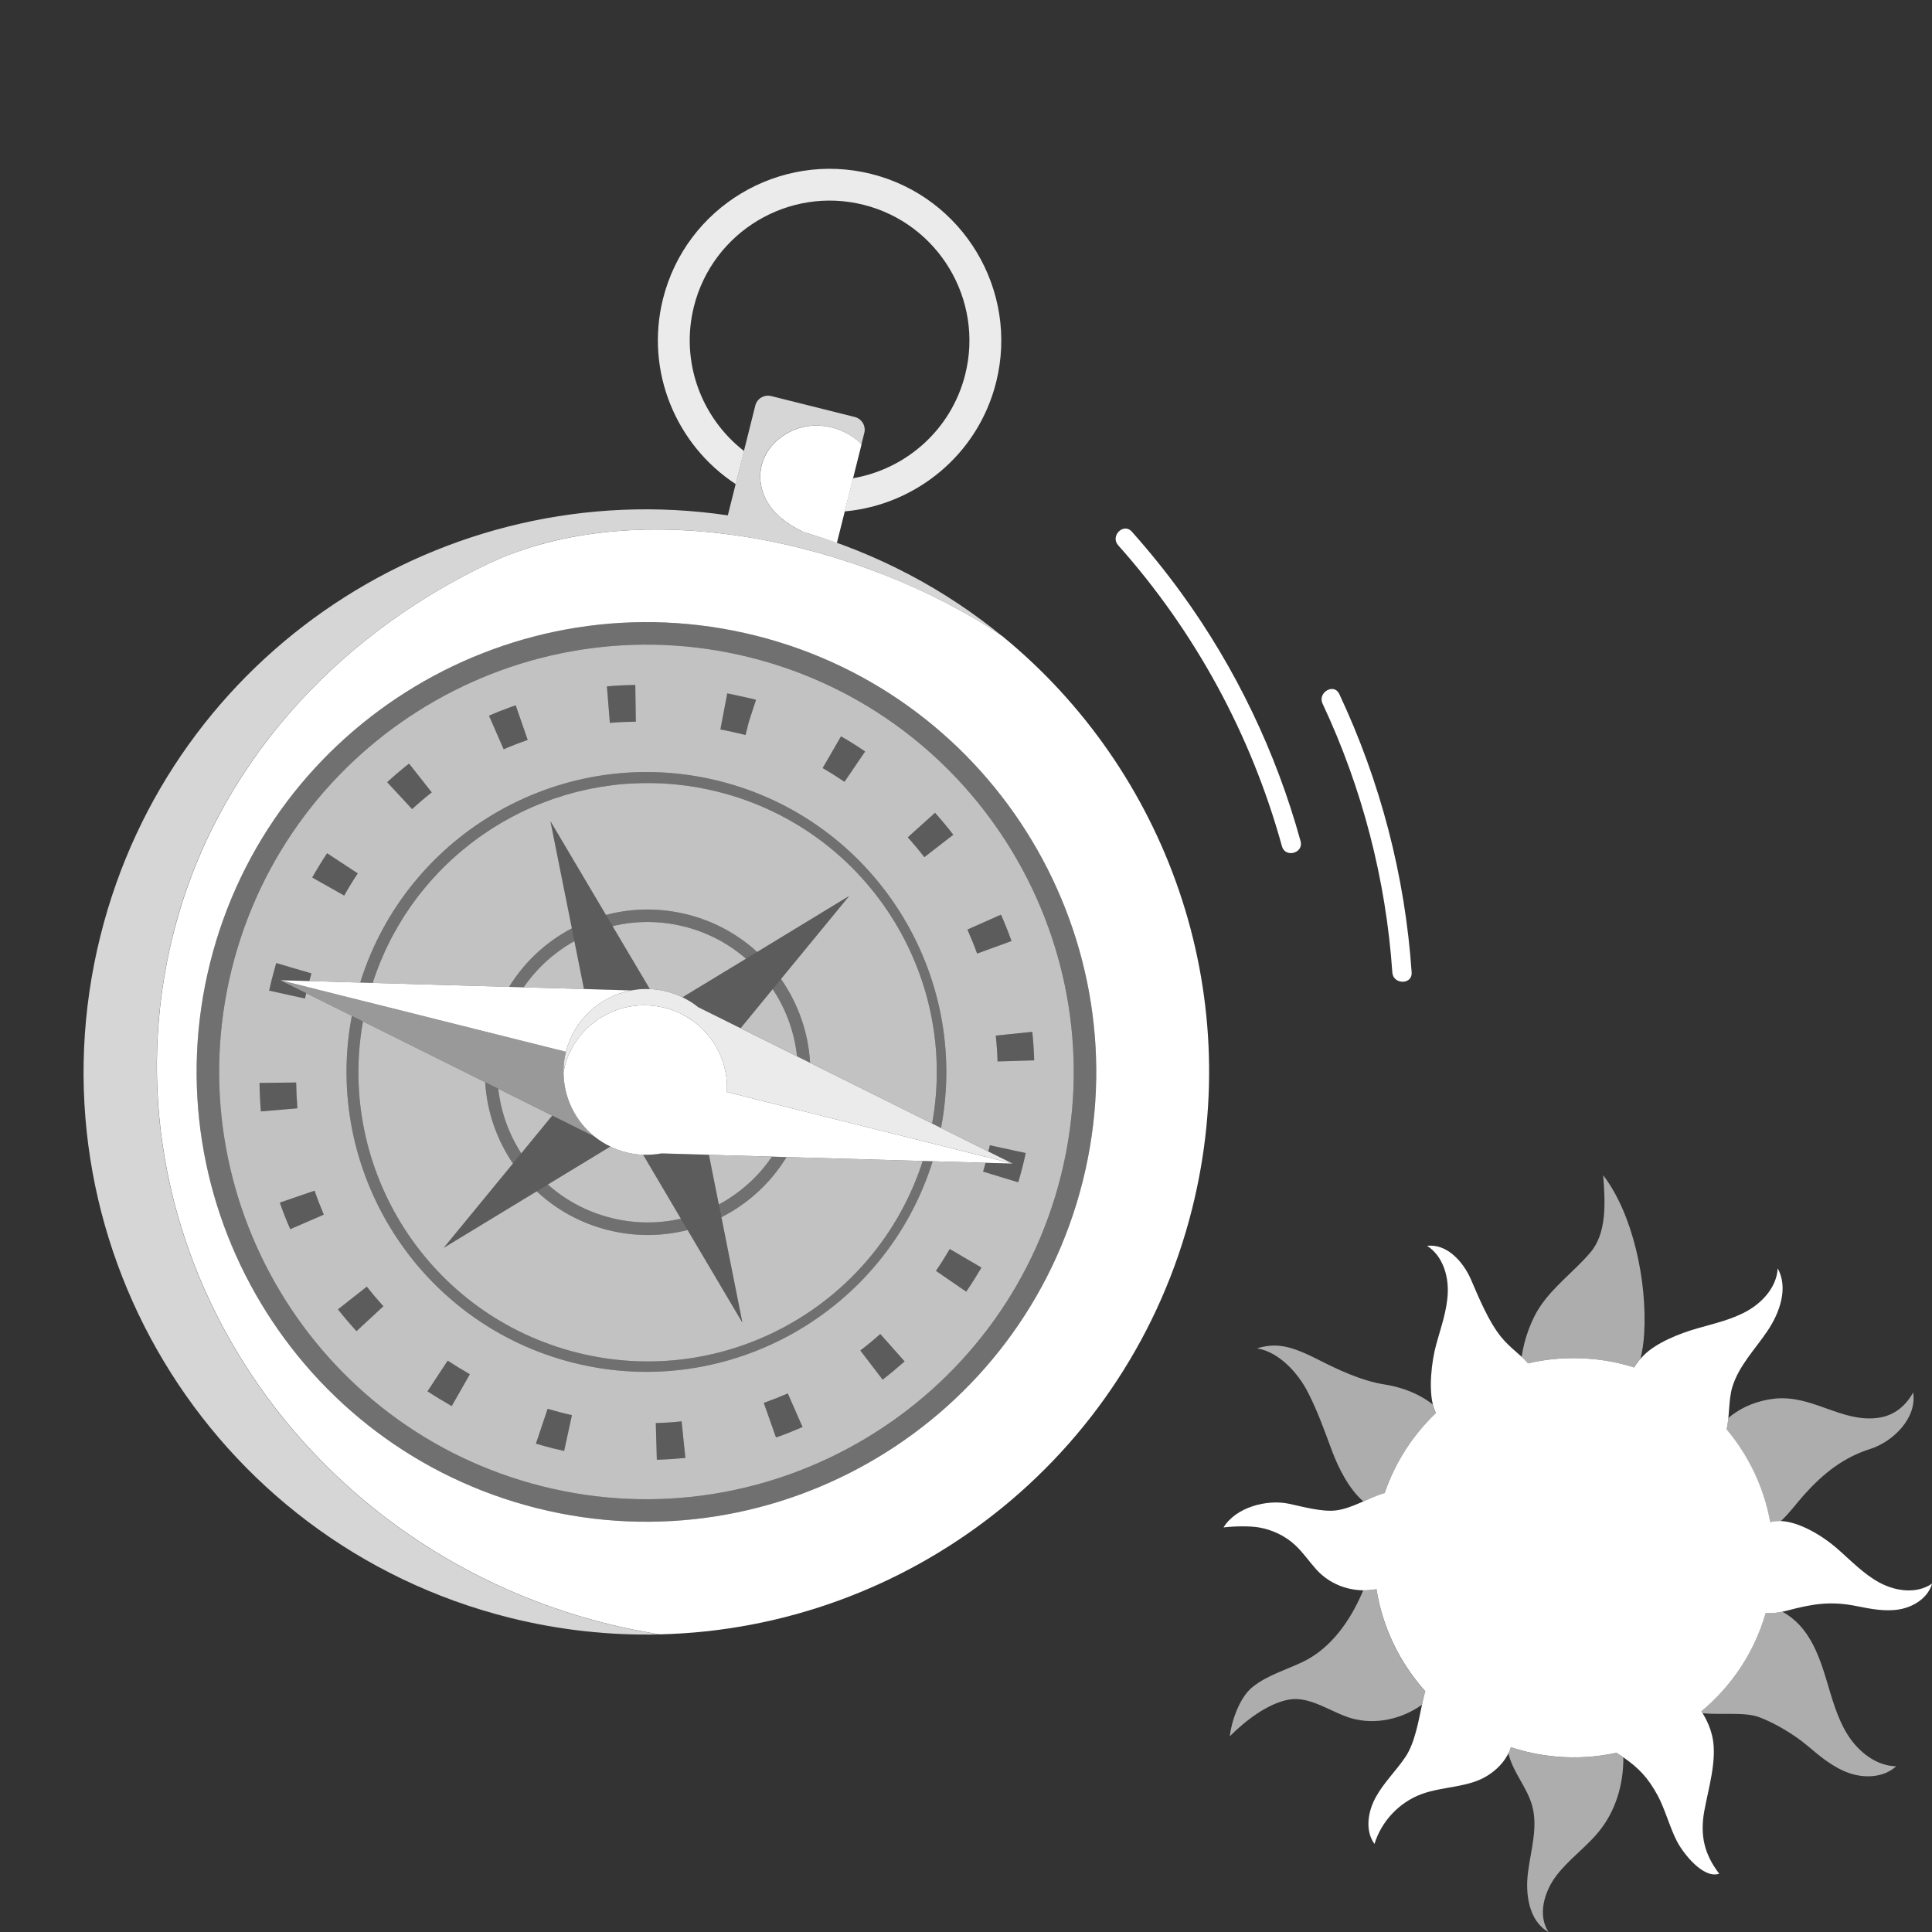 <svg viewBox="0 0 300 300" xmlns="http://www.w3.org/2000/svg"><rect x="0" y="0" width="300" height="300" fill="#333333" stroke="none"/><g fill="#fff"><path d="m 119.86 179.6 c -.13 .19 -.26 .37 -.39 .56 -.13 .2 -.28 .4 -.44 .59 -.28 .37 -.58 .74 -.89 1.09 -.01 .01 -.02 .03 -.03 .04 -.3 .33 -.6 .66 -.92 .98 -.59 .6 -1.21 1.16 -1.86 1.69 -.12 .1 -.24 .2 -.36 .29 -1.05 .82 -2.17 1.56 -3.35 2.19 l .4 1.98 c 4.12 -2.09 7.65 -5.3 10.11 -9.34 l -2.26 -.07" opacity=".3"/><path d="m 121.27 152.02 l -1.29 1.57 c 2.06 3.09 3.38 6.67 3.78 10.43 l 2.03 1.01 c -.27 -4.72 -1.87 -9.22 -4.52 -13.01 z" opacity=".3"/><path d="m 105.73 189.24 c -3.46 .79 -7.15 .8 -10.83 -.12 -3.78 -.95 -7.11 -2.76 -9.83 -5.19 l -1.73 1.06 c 3.03 2.83 6.79 4.95 11.09 6.02 4.2 1.05 8.42 .98 12.34 -.01 z" opacity=".3"/><path d="m 77.37 169.06 l -2.03 -1.01 c .27 4.57 1.8 8.92 4.31 12.62 l 1.29 -1.58 c -1.93 -3 -3.17 -6.43 -3.57 -10.03 z" opacity=".3"/><path d="m 106.69 141.99 c -4.29 -1.07 -8.6 -.98 -12.6 .08 l 1.03 1.74 c .2 -.05 .41 -.09 .62 -.14 .31 -.06 .62 -.12 .94 -.18 .31 -.06 .63 -.1 .95 -.14 .02 0 .04 0 .05 -.01 .31 -.03 .61 -.06 .91 -.09 .31 -.02 .62 -.04 .93 -.06 2.2 -.1 4.46 .12 6.7 .68 3.68 .92 6.94 2.67 9.62 5 l 1.73 -1.05 c -2.99 -2.74 -6.68 -4.78 -10.88 -5.83 z" opacity=".3"/><path d="m 88.8 144.15 c -3.96 2.07 -7.35 5.19 -9.75 9.09 l 2.26 .07 c .15 -.21 .29 -.42 .44 -.62 .16 -.22 .33 -.44 .5 -.65 .19 -.25 .39 -.49 .6 -.73 0 -.01 .01 -.01 .02 -.02 .19 -.22 .39 -.45 .59 -.66 .14 -.16 .29 -.31 .44 -.46 .18 -.19 .37 -.38 .57 -.56 .22 -.22 .45 -.42 .68 -.62 .02 -.02 .04 -.04 .06 -.05 .24 -.21 .47 -.41 .72 -.6 .25 -.2 .5 -.4 .76 -.59 .18 -.14 .37 -.28 .57 -.41 .28 -.2 .57 -.39 .87 -.57 .35 -.22 .7 -.44 1.06 -.63 z" opacity=".3"/><path d="m 143.28 180.28 c -7.17 22.32 -30.55 35.55 -53.62 29.77 -23.05 -5.77 -37.43 -28.39 -33.3 -51.44 l -1.73 -.86 c -4.59 24.06 10.4 47.86 34.44 53.87 24.03 6.02 48.46 -7.92 55.75 -31.3 z" opacity=".3"/><path d="m 111.69 121.28 c -24.05 -6.02 -48.48 7.92 -55.76 31.29 l 1.94 .06 c -.01 -.02 0 -.03 .02 -.05 .18 -.57 .38 -1.13 .58 -1.69 .21 -.57 .43 -1.14 .67 -1.7 .21 -.51 .43 -1.02 .66 -1.53 .04 -.09 .08 -.17 .13 -.26 .48 -1.05 1.01 -2.07 1.58 -3.06 .29 -.52 .59 -1.02 .9 -1.52 0 -.01 .01 -.02 .01 -.03 .32 -.5 .63 -.99 .96 -1.47 .32 -.48 .65 -.95 1 -1.41 .04 -.06 .08 -.13 .13 -.19 .31 -.42 .63 -.83 .96 -1.24 2.21 -2.77 4.73 -5.25 7.49 -7.39 .28 -.22 .55 -.43 .83 -.63 .35 -.27 .71 -.53 1.08 -.78 .37 -.26 .74 -.51 1.11 -.75 .18 -.12 .36 -.24 .54 -.35 .33 -.21 .66 -.41 1 -.61 .19 -.12 .38 -.24 .58 -.34 .29 -.17 .58 -.34 .87 -.49 .22 -.13 .45 -.26 .69 -.37 .36 -.2 .72 -.38 1.09 -.56 .1 -.05 .19 -.1 .29 -.14 .46 -.23 .92 -.44 1.39 -.64 .08 -.05 .17 -.08 .25 -.12 .44 -.19 .89 -.38 1.34 -.55 .16 -.07 .31 -.13 .47 -.18 .48 -.19 .95 -.36 1.43 -.53 .02 -.01 .04 -.02 .06 -.02 .5 -.17 .99 -.33 1.5 -.48 .14 -.05 .28 -.1 .42 -.13 .36 -.11 .73 -.21 1.1 -.31 .26 -.07 .52 -.14 .78 -.2 .27 -.07 .53 -.13 .8 -.19 .32 -.08 .64 -.15 .96 -.21 .19 -.05 .39 -.09 .59 -.11 .44 -.1 .88 -.17 1.32 -.24 .56 -.09 1.13 -.17 1.69 -.24 .54 -.07 1.09 -.13 1.64 -.17 .41 -.04 .83 -.07 1.24 -.08 4.41 -.26 8.93 .14 13.44 1.27 23.08 5.78 37.47 28.45 33.28 51.52 l 1.38 .69 c 4.59 -24.05 -10.39 -47.85 -34.43 -53.87 z" opacity=".3"/><path d="m 122.13 179.67 c -2.46 4.04 -5.99 7.25 -10.11 9.34 l 3.26 16.37 -8.51 -14.38 c -3.92 .99 -8.14 1.06 -12.34 .01 -4.3 -1.07 -8.06 -3.19 -11.09 -6.02 l -14.45 8.78 10.76 -13.1 c -2.51 -3.7 -4.04 -8.05 -4.31 -12.62 l -18.98 -9.44 c -4.13 23.05 10.25 45.67 33.3 51.44 23.07 5.78 46.45 -7.45 53.62 -29.77 z" opacity=".7"/><path d="m 111.46 122.94 c -4.51 -1.13 -9.03 -1.53 -13.44 -1.27 -.41 .01 -.83 .04 -1.24 .08 -.55 .04 -1.1 .1 -1.64 .17 -.56 .07 -1.13 .15 -1.69 .24 -.44 .07 -.88 .14 -1.32 .24 -.2 .02 -.4 .06 -.59 .11 -.32 .06 -.64 .13 -.96 .21 -.27 .06 -.53 .12 -.8 .19 -.26 .06 -.52 .13 -.78 .2 -.37 .1 -.74 .2 -1.1 .31 -.14 .03 -.28 .08 -.42 .13 -.5 .15 -1 .31 -1.5 .48 -.02 0 -.04 .01 -.06 .02 -.48 .17 -.95 .34 -1.43 .53 -.16 .05 -.31 .11 -.47 .18 -.45 .17 -.9 .36 -1.34 .55 -.08 .04 -.17 .07 -.25 .12 -.47 .2 -.93 .41 -1.39 .64 -.1 .04 -.19 .09 -.29 .14 -.37 .18 -.73 .36 -1.09 .56 -.24 .11 -.47 .24 -.69 .37 -.29 .15 -.58 .32 -.87 .49 -.2 .1 -.39 .22 -.58 .34 -.34 .2 -.67 .4 -1 .61 -.18 .11 -.36 .23 -.54 .35 -.37 .24 -.74 .49 -1.11 .75 -.37 .25 -.73 .51 -1.08 .78 -.28 .2 -.55 .41 -.83 .63 -2.76 2.14 -5.28 4.62 -7.49 7.39 -.33 .41 -.65 .82 -.96 1.24 -.05 .06 -.09 .13 -.13 .19 -.35 .46 -.68 .93 -1 1.41 -.33 .48 -.64 .97 -.96 1.47 0 .01 -.01 .02 -.01 .03 -.31 .5 -.61 1 -.9 1.52 -.57 .99 -1.1 2.01 -1.58 3.06 -.05 .09 -.09 .17 -.13 .26 -.23 .51 -.45 1.02 -.66 1.53 -.24 .56 -.46 1.13 -.67 1.7 -.2 .56 -.4 1.12 -.58 1.69 -.02 .02 -.03 .03 -.02 .05 l 21.18 .61 c 2.4 -3.9 5.79 -7.02 9.75 -9.09 l -3.33 -16.64 8.62 14.56 c 4 -1.06 8.31 -1.15 12.6 -.08 4.2 1.05 7.89 3.09 10.88 5.83 l 14.3 -8.7 -10.6 12.9 c 2.65 3.79 4.25 8.29 4.52 13.01 l 18.95 9.43 c 4.19 -23.07 -10.2 -45.74 -33.28 -51.52 z" opacity=".7"/><path d="m 90.68 153.58 l -9.37 -.27 c .15 -.21 .29 -.42 .44 -.62 .16 -.22 .33 -.44 .5 -.65 .19 -.25 .39 -.49 .6 -.73 0 -.01 .01 -.01 .02 -.02 .19 -.22 .39 -.45 .59 -.66 .14 -.16 .29 -.31 .44 -.46 .18 -.19 .37 -.38 .57 -.56 .22 -.22 .45 -.42 .68 -.62 .02 -.02 .04 -.04 .06 -.05 .24 -.21 .47 -.41 .72 -.6 .25 -.2 .5 -.4 .76 -.59 .18 -.14 .37 -.28 .57 -.41 .28 -.2 .57 -.39 .87 -.57 .35 -.22 .7 -.44 1.06 -.63 z" opacity=".7"/><path d="m 85.75 173.23 l -4.81 5.86 c -1.93 -3 -3.17 -6.43 -3.57 -10.03 z" opacity=".7"/><path d="m 115.84 148.87 l -9.85 5.98 c -.78 -.37 -1.61 -.68 -2.49 -.9 -.87 -.22 -1.74 -.34 -2.6 -.38 l -5.78 -9.75 v -.01 c .2 -.05 .41 -.09 .62 -.14 .31 -.06 .62 -.12 .94 -.18 .32 -.05 .63 -.1 .95 -.14 .02 0 .04 0 .05 -.01 .31 -.03 .61 -.06 .91 -.09 .31 -.02 .62 -.04 .93 -.06 2.2 -.1 4.46 .12 6.7 .68 3.68 .92 6.94 2.67 9.62 5 z" opacity=".7"/><path d="m 105.73 189.24 c -3.46 .79 -7.15 .8 -10.83 -.12 -3.78 -.95 -7.11 -2.76 -9.83 -5.19 l 9.7 -5.89 c .78 .38 1.61 .68 2.48 .9 s 1.74 .34 2.61 .38 h .01 z" opacity=".7"/><path d="m 119.86 179.6 c -.13 .19 -.26 .37 -.39 .56 -.13 .2 -.28 .4 -.44 .59 -.28 .37 -.58 .74 -.89 1.09 -.01 .01 -.02 .03 -.03 .04 -.3 .33 -.6 .66 -.92 .98 -.59 .6 -1.21 1.16 -1.86 1.69 -.12 .1 -.24 .2 -.36 .29 -1.05 .82 -2.17 1.56 -3.35 2.19 l -1.54 -7.71 z" opacity=".7"/><path d="m 123.76 164.02 l -8.76 -4.36 4.98 -6.07 c 2.06 3.09 3.38 6.67 3.78 10.43 z" opacity=".7"/><path d="m 85.8 224.88 c .6 .15 1.21 .29 1.81 .42 l 1.21 -5.57 c -1.25 -.27 -2.49 -.59 -3.73 -.95 l -.06 -.02 -1.82 5.4 .17 .06 c .88 .26 1.64 .47 2.41 .66 z" opacity=".2"/><path d="m 101.98 226.67 c 1.47 -.04 2.96 -.13 4.43 -.28 l -.57 -5.67 c -1.33 .13 -2.68 .22 -4.01 .25 l .15 5.69 z" opacity=".2"/><path d="m 70.14 218.34 l 2.82 -4.95 c -1.17 -.66 -2.32 -1.37 -3.43 -2.11 l -3.15 4.75 c 1.22 .81 2.48 1.59 3.76 2.31 z" opacity=".2"/><path d="m 120.51 223.21 c 1.39 -.49 2.77 -1.04 4.12 -1.64 l -2.3 -5.21 c -1.22 .54 -2.47 1.03 -3.73 1.48 z" opacity=".2"/><path d="m 55.37 206.7 l 4.18 -3.87 c -.9 -.98 -1.77 -2 -2.59 -3.04 l -4.47 3.53 c .91 1.16 1.88 2.29 2.89 3.38 z" opacity=".2"/><path d="m 137.05 214.22 c 1.16 -.89 2.31 -1.84 3.41 -2.82 l -3.79 -4.26 c -1 .89 -2.04 1.75 -3.09 2.55 l 3.46 4.52 z" opacity=".2"/><path d="m 45.06 190.88 l 5.23 -2.27 c -.52 -1.21 -1.01 -2.46 -1.44 -3.72 l -5.39 1.85 c .48 1.41 1.02 2.8 1.6 4.14 z" opacity=".2"/><path d="m 150.02 200.57 c .83 -1.21 1.63 -2.47 2.37 -3.74 l -4.92 -2.87 c -.67 1.15 -1.39 2.29 -2.15 3.39 l 4.7 3.23 z" opacity=".2"/><path d="m 40.51 172.58 l 5.68 -.48 c -.11 -1.32 -.17 -2.67 -.19 -4.01 l -5.7 .07 c .02 1.48 .09 2.96 .21 4.42 z" opacity=".2"/><path d="m 154.9 164.82 l 5.69 -.17 c -.04 -1.47 -.14 -2.97 -.3 -4.43 l -5.67 .59 c .14 1.32 .23 2.67 .27 4.01 z" opacity=".2"/><path d="m 53.45 139.05 c .66 -1.17 1.36 -2.33 2.09 -3.43 l -4.76 -3.14 c -.8 1.22 -1.58 2.49 -2.3 3.78 z" opacity=".2"/><path d="m 151.72 148.07 l 5.36 -1.93 c -.5 -1.38 -1.05 -2.77 -1.65 -4.11 l -5.21 2.31 c .54 1.22 1.05 2.47 1.49 3.73 z" opacity=".2"/><path d="m 63.99 125.64 c .98 -.91 2 -1.78 3.04 -2.6 l -3.53 -4.47 c -1.15 .91 -2.29 1.88 -3.38 2.89 l 3.87 4.19 z" opacity=".2"/><path d="m 143.53 133.1 l 4.51 -3.48 c -.9 -1.17 -1.85 -2.31 -2.83 -3.4 l -4.24 3.8 c .89 .99 1.75 2.03 2.57 3.08 z" opacity=".2"/><path d="m 78.21 116.35 c 1.2 -.52 2.45 -1.01 3.72 -1.45 l -1.85 -5.39 c -1.41 .48 -2.81 1.02 -4.15 1.61 l 2.28 5.22 z" opacity=".2"/><path d="m 131.13 121.4 l 3.21 -4.7 c -1.22 -.83 -2.48 -1.63 -3.75 -2.36 l -2.85 4.93 c 1.15 .66 2.29 1.38 3.39 2.13 z" opacity=".2"/><path d="m 94.71 112.25 c 1.31 -.11 2.66 -.17 4.01 -.19 l -.07 -5.7 c -1.48 .02 -2.97 .09 -4.42 .21 z" opacity=".2"/><path d="m 111.85 113.27 c 1.29 .25 2.61 .54 3.92 .87 l .51 -2.05 1.11 -3.4 -.24 -.07 c -1.41 -.35 -2.83 -.66 -4.22 -.93 l -1.08 5.59 z" opacity=".2"/><path d="m 113.02 80.01 l 4.26 -17.03 c .27 -1.09 1.38 -1.75 2.47 -1.48 l 12.98 3.25 c 1.09 .27 1.75 1.38 1.48 2.47 l -.44 1.74 c -3.09 -3.04 -8.03 -3.9 -11.86 -1.51 -4.96 3.1 -5.08 9.15 -.77 12.87 1.05 .91 2.24 1.62 3.48 2.24 11.67 3.37 22.14 8.97 31.02 16.24 -.84 -.57 -1.71 -1.12 -2.59 -1.67 -.24 -.15 -.49 -.3 -.73 -.45 -.72 -.44 -1.45 -.87 -2.19 -1.29 -.2 -.11 -.39 -.23 -.58 -.34 -.94 -.53 -1.89 -1.04 -2.86 -1.54 -.15 -.08 -.3 -.15 -.45 -.23 -.85 -.43 -1.71 -.85 -2.58 -1.26 -.22 -.1 -.44 -.21 -.66 -.31 -2.06 -.96 -4.17 -1.85 -6.33 -2.69 -.16 -.06 -.33 -.12 -.49 -.19 -.99 -.38 -1.98 -.74 -2.99 -1.08 -.12 -.04 -.24 -.09 -.37 -.13 -7.4 -2.53 -15.22 -4.28 -22.99 -5.02 -.01 0 -.02 0 -.03 0 -5.5 -.52 -10.98 -.52 -16.27 .08 -.23 .03 -.46 .05 -.68 .08 -.52 .06 -1.03 .14 -1.54 .22 -.31 .05 -.62 .09 -.93 .14 -.46 .08 -.93 .16 -1.39 .24 -.36 .07 -.71 .13 -1.06 .21 -.43 .09 -.85 .18 -1.27 .27 -.39 .09 -.77 .18 -1.15 .27 -.39 .1 -.78 .2 -1.17 .3 -.41 .11 -.82 .23 -1.22 .35 -.36 .11 -.72 .21 -1.08 .33 -.44 .14 -.87 .29 -1.3 .44 -.32 .11 -.65 .22 -.96 .34 -.49 .18 -.97 .37 -1.45 .57 -.26 .1 -.51 .2 -.77 .31 -.73 .31 -1.46 .63 -2.17 .98 -23.67 11.39 -42.09 31.66 -48.52 57.35 -11.73 46.88 18.44 94.81 67.39 107.06 2.7 .68 5.43 1.21 8.16 1.65 -7.67 .18 -15.48 -.64 -23.28 -2.59 -46.8 -11.71 -75.25 -59.15 -63.53 -105.95 11 -43.94 53.49 -71.7 97.38 -65.23 z" opacity=".8"/><path d="m 131.16 79.4 l 1.29 -5.14 c 8.23 -1.41 15.27 -7.52 17.43 -16.12 2.91 -11.62 -4.18 -23.43 -15.79 -26.34 s -23.43 4.18 -26.34 15.8 c -2.15 8.6 1.18 17.31 7.78 22.43 l -1.29 5.14 c -9.23 -6.05 -14.11 -17.48 -11.29 -28.77 3.57 -14.26 18.08 -22.96 32.34 -19.39 s 22.96 18.08 19.39 32.34 c -2.83 11.29 -12.52 19.07 -23.51 20.06 z" opacity=".9"/><path d="m 26.89 145.07 c -11.73 46.88 18.44 94.81 67.39 107.06 2.7 .68 5.43 1.21 8.16 1.65 38.34 -.89 72.91 -27.12 82.68 -66.12 8.48 -33.89 -4.1 -68.11 -29.46 -88.86 -21.61 -14.6 -56.29 -22.6 -80.24 -11.08 -23.67 11.39 -42.09 31.66 -48.52 57.35 z m 5.74 4.42 c 9.35 -37.36 47.35 -60.14 84.71 -50.79 s 60.14 47.35 50.79 84.71 -47.35 60.14 -84.71 50.79 -60.14 -47.35 -50.79 -84.71 z"/><path d="m 116.49 102.09 c -35.5 -8.88 -71.58 12.76 -80.47 48.25 -8.88 35.49 12.76 71.59 48.25 80.47 35.48 8.88 71.59 -12.77 80.47 -48.25 8.88 -35.5 -12.77 -71.59 -48.25 -80.47 z m 38.94 39.94 c .6 1.35 1.15 2.72 1.64 4.1 l -5.35 1.94 c -.45 -1.26 -.96 -2.51 -1.5 -3.73 z m -10.23 -15.82 c .98 1.1 1.94 2.25 2.83 3.41 l -4.5 3.48 c -.82 -1.06 -1.68 -2.09 -2.57 -3.08 z m -14.61 -11.87 c 1.27 .72 2.53 1.52 3.75 2.35 l -3.21 4.71 c -1.1 -.75 -2.25 -1.47 -3.39 -2.13 z m -17.66 -6.67 c 1.39 .28 2.82 .6 4.22 .93 l .24 .08 -1.11 3.4 -.51 2.05 c -1.31 -.32 -2.62 -.62 -3.91 -.86 z m -14.28 -1.31 l .08 5.7 c -1.36 .02 -2.71 .07 -4.03 .19 l -.46 -5.67 c 1.44 -.13 2.93 -.2 4.41 -.22 z m -18.57 3.16 l 1.86 5.38 c -1.27 .44 -2.53 .93 -3.73 1.45 l -2.28 -5.22 c 1.35 -.59 2.75 -1.13 4.15 -1.61 z m -16.57 9.05 l 3.53 4.47 c -1.05 .82 -2.07 1.7 -3.05 2.6 l -3.87 -4.18 c 1.09 -1 2.23 -1.98 3.39 -2.89 z m -12.72 13.92 l 4.76 3.13 c -.74 1.11 -1.44 2.26 -2.1 3.44 l -4.97 -2.8 c .73 -1.29 1.51 -2.56 2.31 -3.77 z m -10.49 35.67 l 5.69 -.07 c .02 1.34 .09 2.7 .19 4.01 l -5.67 .48 c -.12 -1.46 -.19 -2.94 -.21 -4.42 z m 4.77 22.71 c -.59 -1.33 -1.13 -2.73 -1.62 -4.13 l 5.4 -1.85 c .43 1.27 .92 2.52 1.43 3.72 z m 10.29 15.83 c -1 -1.09 -1.96 -2.22 -2.88 -3.38 l 4.48 -3.53 c .82 1.04 1.68 2.06 2.58 3.04 z m 14.78 11.64 c -1.27 -.73 -2.54 -1.5 -3.76 -2.3 l 3.14 -4.76 c 1.12 .74 2.27 1.44 3.44 2.11 z m 17.46 6.96 c -.59 -.13 -1.21 -.27 -1.81 -.42 -.76 -.19 -1.53 -.41 -2.4 -.66 l -.17 -.06 1.81 -5.39 .06 .01 c 1.25 .36 2.48 .69 3.72 .96 z m 14.39 1.37 l -.16 -5.7 c 1.34 -.03 2.68 -.12 4.01 -.26 l .58 5.68 c -1.48 .14 -2.97 .24 -4.43 .28 z m 18.51 -3.46 l -1.9 -5.37 c 1.26 -.45 2.51 -.94 3.73 -1.47 l 2.29 5.21 c -1.33 .59 -2.72 1.14 -4.12 1.63 z m 16.55 -8.98 l -3.46 -4.53 c 1.05 -.8 2.09 -1.66 3.09 -2.56 l 3.79 4.26 c -1.11 .98 -2.25 1.93 -3.42 2.83 z m 12.98 -13.66 l -4.7 -3.23 c .76 -1.1 1.47 -2.23 2.15 -3.39 l 4.92 2.88 c -.75 1.26 -1.53 2.52 -2.37 3.74 z m 8.78 -19.54 c -.19 .77 -.4 1.53 -.63 2.31 l -.07 .23 v .01 l -3.08 -.93 -.88 -.27 -1.49 -.45 .05 -.2 c .01 -.03 .02 -.06 .03 -.09 .06 -.18 .1 -.36 .15 -.54 .02 -.07 .04 -.14 .06 -.21 .01 -.04 .02 -.07 .03 -.11 .02 -.08 .04 -.15 .05 -.22 l -8.21 -.24 c -7.29 23.38 -31.72 37.32 -55.75 31.3 -24.04 -6.01 -39.03 -29.81 -34.44 -53.87 v -.01 l -7.08 -3.52 -.07 .29 c -.05 .18 -.09 .36 -.12 .54 l -5.57 -1.23 c .13 -.59 .27 -1.18 .41 -1.75 .22 -.85 .45 -1.69 .69 -2.53 l 5.47 1.61 c -.04 .14 -.09 .28 -.12 .43 -.08 .25 -.14 .51 -.21 .76 l 7.9 .23 c 7.28 -23.37 31.71 -37.31 55.76 -31.29 24.04 6.02 39.02 29.82 34.43 53.87 l 7.34 3.65 c .04 -.13 .07 -.25 .1 -.36 .05 -.2 .1 -.4 .14 -.6 v -.01 l 1.08 .24 1.71 .37 2.78 .6 c -.14 .67 -.29 1.33 -.46 1.99 z m -3.91 -16.21 c -.04 -1.34 -.14 -2.69 -.28 -4.01 l 5.67 -.59 c .16 1.46 .25 2.95 .3 4.43 z" opacity=".7"/><path d="m 157.24 180.68 l -3.98 -1 h -.02 l -7.77 -1.95 -1.36 -.34 -19.03 -4.76 -1.88 -.47 -10.33 -2.59 c .16 -3 -.74 -5.89 -2.45 -8.22 -1.7 -2.33 -4.21 -4.11 -7.25 -4.87 -.09 -.02 -.19 -.03 -.29 -.06 -2.95 -.67 -5.92 -.27 -8.45 .98 q -.01 0 -.03 .01 c -.34 .17 -.7 .36 -1.03 .56 -.03 .03 -.06 .04 -.09 .06 -.3 .19 -.61 .4 -.91 .62 -.04 .04 -.09 .07 -.14 .13 -.27 .2 -.54 .4 -.79 .63 -.06 .07 -.13 .14 -.2 .21 -.23 .21 -.45 .41 -.65 .64 -.1 .11 -.18 .21 -.27 .32 -.17 .2 -.35 .41 -.51 .62 -.1 .14 -.2 .28 -.29 .43 -.13 .19 -.27 .39 -.4 .6 -.11 .18 -.2 .35 -.3 .55 -.1 .18 -.21 .35 -.29 .54 l -.08 .17 c -.04 .08 -.07 .15 -.1 .23 -.08 .17 -.16 .35 -.22 .54 -.02 0 -.02 .01 -.01 .02 -.04 .07 -.07 .14 -.09 .21 -.03 .07 -.04 .13 -.06 .2 -.06 .13 -.1 .27 -.14 .41 -.07 .2 -.12 .42 -.17 .64 -.06 .24 -.1 .49 -.15 .74 -.01 -1.05 .1 -2.11 .37 -3.16 .07 -.28 .15 -.55 .24 -.82 .12 -.38 .25 -.75 .41 -1.1 .1 -.26 .22 -.51 .34 -.75 .14 -.28 .28 -.54 .44 -.8 .01 -.03 .03 -.05 .04 -.07 .15 -.25 .31 -.49 .47 -.72 .12 -.17 .24 -.34 .38 -.5 .01 -.03 .04 -.07 .07 -.1 .08 -.1 .16 -.2 .24 -.3 .19 -.23 .39 -.44 .59 -.65 .15 -.16 .31 -.31 .47 -.46 .04 -.05 .09 -.09 .14 -.13 .19 -.18 .39 -.35 .6 -.51 .23 -.19 .48 -.37 .72 -.54 .25 -.17 .51 -.33 .76 -.49 l .54 -.3 c .19 -.1 .37 -.19 .56 -.28 .02 -.01 .05 -.02 .07 -.03 .15 -.07 .3 -.13 .46 -.19 .04 -.02 .07 -.03 .11 -.05 .02 -.01 .04 -.02 .06 -.02 .14 -.06 .29 -.12 .44 -.17 .24 -.09 .48 -.17 .72 -.24 .15 -.05 .31 -.08 .47 -.12 .25 -.07 .5 -.13 .76 -.18 .2 -.04 .41 -.08 .61 -.1 .21 -.04 .41 -.06 .62 -.08 .03 -.01 .06 -.01 .09 -.01 .53 -.04 1.06 -.05 1.6 -.03 v -.01 c .86 .04 1.73 .16 2.6 .38 .88 .22 1.71 .53 2.49 .9 l -.01 .01 c .18 .09 .36 .18 .53 .27 .68 .36 1.32 .78 1.91 1.26 l 6.58 3.27 8.76 4.36 2.03 1.01 18.95 9.43 1.38 .69 7.34 3.65 .02 .01 z" opacity=".9"/><path d="m 32.63 149.49 c 9.35 -37.36 47.35 -60.14 84.71 -50.79 s 60.14 47.35 50.79 84.71 -47.35 60.14 -84.71 50.79 -60.14 -47.35 -50.79 -84.71 z m 3.39 .85 c -8.88 35.49 12.76 71.59 48.25 80.47 s 71.59 -12.76 80.47 -48.25 -12.76 -71.59 -48.25 -80.47 -71.59 12.76 -80.47 48.25 z" opacity=".3"/><path d="m 42.89 149.54 c -.24 .84 -.47 1.68 -.69 2.53 -.14 .57 -.28 1.16 -.41 1.75 l 5.57 1.23 c .03 -.18 .07 -.36 .12 -.54 l .07 -.29 -4.03 -2 v -.01 l 4.51 .13 c .07 -.25 .13 -.51 .21 -.76 .03 -.15 .08 -.29 .12 -.43 z" opacity=".2"/><path d="m 159.27 179.03 v .01 c -.14 .67 -.29 1.33 -.46 1.99 -.19 .77 -.4 1.53 -.63 2.31 l -.06 .23 h -.01 l -3.08 -.92 -.88 -.27 -1.49 -.44 v -.01 l .06 -.2 c .01 -.03 .02 -.06 .02 -.09 .06 -.18 .1 -.36 .15 -.54 .02 -.07 .04 -.14 .06 -.21 .01 -.04 .02 -.07 .03 -.11 .02 -.07 .04 -.15 .06 -.22 l 4.2 .12 -3.76 -1.87 c .03 -.12 .05 -.25 .08 -.37 .05 -.2 .1 -.4 .14 -.6 l 1.08 .23 1.71 .37 z" opacity=".2"/><path d="m 124.64 82.56 c -.29 -.15 -.59 -.3 -.87 -.46 -.02 -.01 -.04 -.02 -.06 -.03 -.26 -.14 -.51 -.3 -.76 -.45 -.05 -.03 -.09 -.06 -.14 -.08 -.23 -.15 -.46 -.3 -.68 -.46 -.06 -.04 -.12 -.08 -.17 -.12 -.27 -.2 -.54 -.41 -.8 -.63 -4.31 -3.72 -4.19 -9.78 .77 -12.87 3.83 -2.39 8.77 -1.53 11.86 1.51 l -3.84 15.34 c -1.74 -.62 -3.5 -1.22 -5.3 -1.73 z"/><path d="m 94.78 178.03 l -9.71 5.9 -1.73 1.06 -14.45 8.78 10.76 -13.1 1.29 -1.58 4.81 -5.86 6.54 3.25 .05 .02 c .74 .59 1.56 1.11 2.44 1.53 z" opacity=".2"/><path d="m 115.28 205.38 l -8.51 -14.38 -1.04 -1.76 -5.87 -9.93 c .97 .03 1.94 -.04 2.87 -.21 l 7.35 .21 1.54 7.72 .4 1.98 z" opacity=".2"/><path d="m 131.87 139.12 l -10.6 12.9 -1.29 1.57 -4.98 6.07 -6.58 -3.27 c -.75 -.59 -1.56 -1.11 -2.44 -1.53 l 9.86 -5.99 1.73 -1.05 z" opacity=".2"/><path d="m 100.9 153.58 c -.98 -.03 -1.94 .03 -2.88 .21 l -7.34 -.21 -1.49 -7.44 -.39 -1.99 -3.33 -16.64 8.62 14.56 1.03 1.74 c -.11 .03 -.21 .05 -.32 .08 .11 -.03 .21 -.05 .32 -.07 z" opacity=".2"/><path d="m 119.86 179.6 l -9.78 -.28 v -.01 l -7.35 -.21 c -.93 .17 -1.9 .24 -2.87 .21 v .01 c -.87 -.04 -1.74 -.16 -2.61 -.38 s -1.7 -.52 -2.48 -.9 l .01 -.01 c -.22 -.11 -.44 -.22 -.65 -.33 -.21 -.12 -.42 -.24 -.62 -.37 -.41 -.25 -.8 -.53 -1.17 -.83 -.01 -.01 -.03 -.02 -.04 -.03 -2.98 -2.41 -4.79 -6.08 -4.79 -9.99 .05 -.25 .09 -.5 .15 -.74 .05 -.2 .1 -.4 .16 -.59 0 -.02 .01 -.03 .01 -.05 .04 -.12 .08 -.24 .12 -.35 .01 -.05 .03 -.11 .05 -.16 .02 -.06 .04 -.11 .06 -.17 .01 -.05 .03 -.09 .06 -.14 l -.01 -.01 h .01 c .03 -.08 .06 -.16 .09 -.25 .08 -.18 .16 -.36 .24 -.53 s .16 -.33 .25 -.49 c .08 -.17 .17 -.34 .27 -.5 .06 -.12 .13 -.24 .2 -.35 .12 -.18 .24 -.36 .35 -.52 .03 -.07 .08 -.13 .13 -.19 .07 -.11 .14 -.21 .22 -.31 .19 -.25 .38 -.49 .59 -.72 .16 -.19 .33 -.37 .51 -.54 l .04 -.04 c .08 -.07 .15 -.14 .23 -.21 l .06 -.06 c .01 -.01 .01 -.02 .02 -.02 l .02 -.02 .16 -.16 c .05 -.04 .1 -.09 .16 -.13 .06 -.06 .11 -.11 .17 -.15 .13 -.1 .27 -.2 .4 -.3 .03 -.03 .05 -.05 .07 -.07 .16 -.13 .32 -.24 .48 -.35 .16 -.12 .33 -.22 .5 -.33 .15 -.1 .3 -.19 .46 -.27 .05 -.03 .09 -.06 .14 -.08 .14 -.08 .28 -.15 .41 -.21 .04 -.03 .09 -.06 .14 -.07 .18 -.09 .37 -.18 .56 -.26 .06 -.03 .11 -.05 .17 -.07 .19 -.08 .39 -.16 .59 -.23 .04 -.01 .07 -.03 .11 -.04 .34 -.12 .69 -.23 1.04 -.31 .02 -.01 .04 -.01 .06 -.02 .11 -.02 .22 -.05 .34 -.07 .18 -.05 .36 -.08 .54 -.11 .22 -.04 .45 -.07 .68 -.1 .03 -.01 .07 -.02 .1 -.01 .22 -.03 .44 -.05 .66 -.06 .72 -.04 1.44 -.02 2.17 .06 .23 .02 .47 .06 .71 .1 s .48 .08 .72 .14 c .1 .01 .19 .04 .29 .06 .26 .07 .52 .14 .77 .22 .3 .09 .6 .2 .88 .31 .36 .14 .7 .3 1.04 .47 .21 .11 .42 .22 .62 .34 .12 .06 .24 .14 .35 .21 .17 .1 .34 .21 .5 .33 .04 .02 .07 .05 .11 .08 .03 .02 .05 .04 .08 .05 .23 .15 .45 .32 .66 .5 .25 .2 .5 .42 .73 .64 l .01 .01 c .09 .09 .18 .17 .26 .26 .13 .12 .25 .25 .36 .38 .11 .11 .21 .22 .3 .34 .02 .02 .03 .03 .05 .05 .18 .21 .35 .44 .52 .67 .4 .54 .76 1.11 1.06 1.71 .08 .15 .15 .29 .22 .45 .04 .09 .08 .17 .12 .26 .07 .15 .14 .32 .2 .48 s .12 .32 .18 .49 c .06 .16 .11 .33 .16 .49 .05 .17 .1 .34 .14 .51 .05 .17 .09 .34 .12 .51 .04 .17 .07 .34 .1 .52 .03 .17 .06 .34 .08 .52 s .04 .35 .05 .52 c .02 .14 .03 .28 .03 .42 .03 .45 .02 .9 0 1.35 l 10.33 2.59 1.88 .47 19.03 4.76 1.36 .34 7.77 1.95 h .02 l 3.98 1 -4.2 -.12 h -.01 l -8.21 -.24 -1.54 -.04 -21.15 -.61 -2.26 -.07"/><path d="m 98.02 153.79 c -4.8 .9 -8.88 4.48 -10.14 9.53 l -9.95 -2.49 -1.88 -.47 -19.04 -4.77 -1.73 -.43 -7.49 -1.88 -4.27 -1.07 4.51 .13 7.9 .23 1.94 .06 21.18 .61 2.26 .07 z"/><path d="m 92.3 176.47 l -.01 .01 -14.92 -7.42 -2.03 -1.01 -18.98 -9.44 -1.73 -.86 v -.01 l -7.08 -3.52 -4.03 -2 4.27 1.07 7.49 1.87 1.73 .43 v .01 l 18.48 4.62 .56 .14 1.88 .47 9.95 2.49 c -.27 1.05 -.38 2.11 -.37 3.16 0 3.91 1.81 7.58 4.79 9.99 z" opacity=".5"/><path d="m 201.95 130.61 c -3.8 -13.8 -10.08 -26.91 -18.49 -38.49 -2.41 -3.32 -4.99 -6.51 -7.71 -9.57 -1.29 -1.44 -3.4 .68 -2.12 2.12 11.94 13.38 20.67 29.46 25.43 46.74 .51 1.86 3.41 1.07 2.89 -.8 z"/><path d="m 219.2 151.01 c -1.02 -14.99 -4.85 -29.65 -11.24 -43.25 -.82 -1.75 -3.41 -.23 -2.59 1.51 6.15 13.09 9.84 27.3 10.83 41.73 .13 1.92 3.13 1.93 3 0 z"/><path d="m 268.1 221.96 c .5 -2.08 .28 -4.56 .9 -6.6 1.01 -3.3 3.55 -5.86 5.47 -8.72 s 3.24 -6.68 1.57 -9.69 c -.15 2.79 -2.22 5.17 -4.64 6.56 s -5.2 2 -7.88 2.77 -6.33 2.2 -8.29 4.18 c -.59 .6 -1.08 1.22 -1.48 1.88 -2.1 -.66 -4.3 -1.12 -6.58 -1.32 -3.41 -.31 -6.74 -.06 -9.9 .68 -1.23 -1.43 -2.74 -2.34 -4.16 -4.08 -1.95 -2.38 -3.47 -6.09 -4.69 -8.92 -1.23 -2.83 -3.77 -5.61 -6.83 -5.25 2.34 1.48 3.32 4.47 3.22 7.23 -.09 2.76 -1.06 5.41 -1.79 8.07 -.74 2.67 -1.23 7.08 -.42 9.72 .11 .34 .23 .66 .36 .96 -3.55 3.38 -6.32 7.62 -7.95 12.41 -2.59 .75 -5.12 2.44 -7.69 2.71 -2.09 .22 -5.09 -.6 -7.14 -1.04 -3.43 -.74 -8.26 .51 -10.19 3.67 1.62 -.2 4.03 -.25 5.5 0 2.09 .36 4.09 1.31 5.64 2.76 1.21 1.13 2.15 2.52 3.25 3.75 2.37 2.63 5.93 3.71 9.36 3.08 .95 5.99 3.65 11.47 7.58 15.85 -.21 .66 -.35 1.34 -.49 1.99 -.56 2.58 -1.11 6 -2.6 8.22 -1.44 2.13 -3.33 3.95 -4.58 6.2 s -1.73 5.22 -.22 7.3 c 1.07 -3.52 3.85 -6.47 7.3 -7.74 3.42 -1.26 7.41 -.97 10.44 -2.99 1.84 -1.22 2.93 -2.72 3.44 -4.29 2.21 .73 4.53 1.22 6.94 1.44 3.25 .3 6.42 .08 9.45 -.58 .29 .19 .61 .39 .98 .64 2.53 1.74 3.93 3.26 5.4 5.95 1.16 2.11 1.92 5.07 3.04 7.2 .95 1.8 4.02 5.82 6.54 4.99 -2.31 -3.02 -3.01 -5.93 -2.31 -9.78 .64 -3.48 1.95 -7.74 1.3 -11.21 -.26 -1.4 -.89 -2.91 -1.76 -4.23 4.69 -3.9 8.23 -9.16 9.98 -15.26 1.13 .1 2.32 -.11 3.42 -.4 3.92 -1.03 6.67 -1.49 10.73 -.67 2.21 .44 4.47 .89 6.69 .49 2.21 -.4 4.39 -1.82 5 -3.99 -2.35 1.64 -5.64 1.21 -8.16 -.15 s -4.51 -3.5 -6.68 -5.38 -5.72 -4.04 -8.58 -4.18 c -.59 -.03 -1.17 .03 -1.71 .16 -.97 -5.38 -3.35 -10.33 -6.77 -14.4 z"/><path d="m 254.73 211 c .32 -1.27 .5 -2.61 .58 -4 .47 -8.11 -1.78 -18.55 -6.37 -24.51 .35 4.42 .55 9.03 -2.01 12.02 -2.55 2.98 -5.69 5.2 -7.86 8.48 -1.18 1.78 -2.38 4.76 -2.79 7.7 .34 .32 .67 .65 .98 1.01 3.16 -.74 6.49 -1 9.9 -.68 2.28 .21 4.48 .66 6.58 1.32 .28 -.46 .6 -.91 .98 -1.34 z" opacity=".6"/><path d="m 276.52 236.2 l .04 -.04 c 1.34 -1.23 2.39 -2.72 3.6 -4.07 3.03 -3.37 6.13 -5.79 10.28 -7.11 3.51 -1.12 7.27 -4.79 6.63 -8.75 -1.18 2.13 -3.01 3.62 -5.49 3.94 -5.66 .73 -10.16 -3.6 -16 -2.99 -2.63 .28 -5.21 1.3 -7.21 3.01 -.06 .61 -.14 1.21 -.28 1.77 3.42 4.07 5.79 9.01 6.77 14.4 .53 -.12 1.08 -.18 1.65 -.16 z" opacity=".6"/><path d="m 222.49 218.1 c -2.06 -1.65 -4.73 -2.68 -7.44 -3.11 -3.74 -.58 -7.5 -2.42 -10.25 -3.81 -4.16 -2.11 -6.43 -2.77 -9.62 -1.81 3.38 .54 6.34 3.76 7.9 6.8 s 2.55 5.91 3.75 9.11 c 1.01 2.68 2.62 5.92 4.88 7.87 1.09 -.48 2.19 -.97 3.29 -1.29 1.63 -4.8 4.4 -9.03 7.95 -12.41 -.14 -.3 -.26 -.62 -.36 -.96 -.04 -.13 -.08 -.26 -.11 -.4 z" opacity=".6"/><path d="m 276.77 250.26 c -.86 .18 -1.76 .28 -2.62 .21 -1.75 6.1 -5.29 11.37 -9.98 15.26 .07 .1 .13 .2 .19 .3 2.98 .29 6.49 -.23 8.77 .6 2.44 .89 5.53 2.75 7.51 4.43 s 4.02 3.39 6.46 4.25 5.42 .72 7.33 -1.04 c -3.13 -.07 -5.87 -2.27 -7.54 -4.92 -1.66 -2.65 -2.44 -5.73 -3.35 -8.72 s -2.01 -6.03 -4.14 -8.32 c -.77 -.82 -1.66 -1.51 -2.63 -2.05 z" opacity=".6"/><path d="m 220.8 264.72 l .02 -.1 c .14 -.64 .28 -1.33 .49 -1.99 -3.94 -4.37 -6.63 -9.85 -7.58 -15.85 -.68 .13 -1.37 .18 -2.05 .17 -.04 .09 -.08 .18 -.12 .28 -1.86 4.35 -4.81 8.66 -9.19 10.79 -2.59 1.26 -5.57 2.08 -7.89 3.95 -2.09 1.68 -3.31 5.57 -3.52 7.64 2.31 -2.33 5.92 -5.16 9.26 -5.71 3.28 -.55 6.59 2.06 9.68 2.93 3.7 1.03 7.77 .11 10.89 -2.11 z" opacity=".6"/><path d="m 252.08 272.9 l -.11 -.08 c -.36 -.25 -.69 -.45 -.98 -.64 -3.03 .66 -6.2 .88 -9.45 .58 -2.41 -.22 -4.74 -.71 -6.94 -1.44 -.1 .31 -.23 .63 -.37 .93 .03 .11 .05 .22 .08 .34 .76 2.77 2.84 5.03 3.6 7.79 .93 3.35 -.2 6.88 -.64 10.33 -.45 3.45 .14 7.58 3.17 9.29 -1.7 -2.64 -.67 -6.24 1.22 -8.74 1.9 -2.5 4.53 -4.34 6.53 -6.76 2.68 -3.23 3.92 -7.42 3.88 -11.6 z" opacity=".6"/></g></svg>
